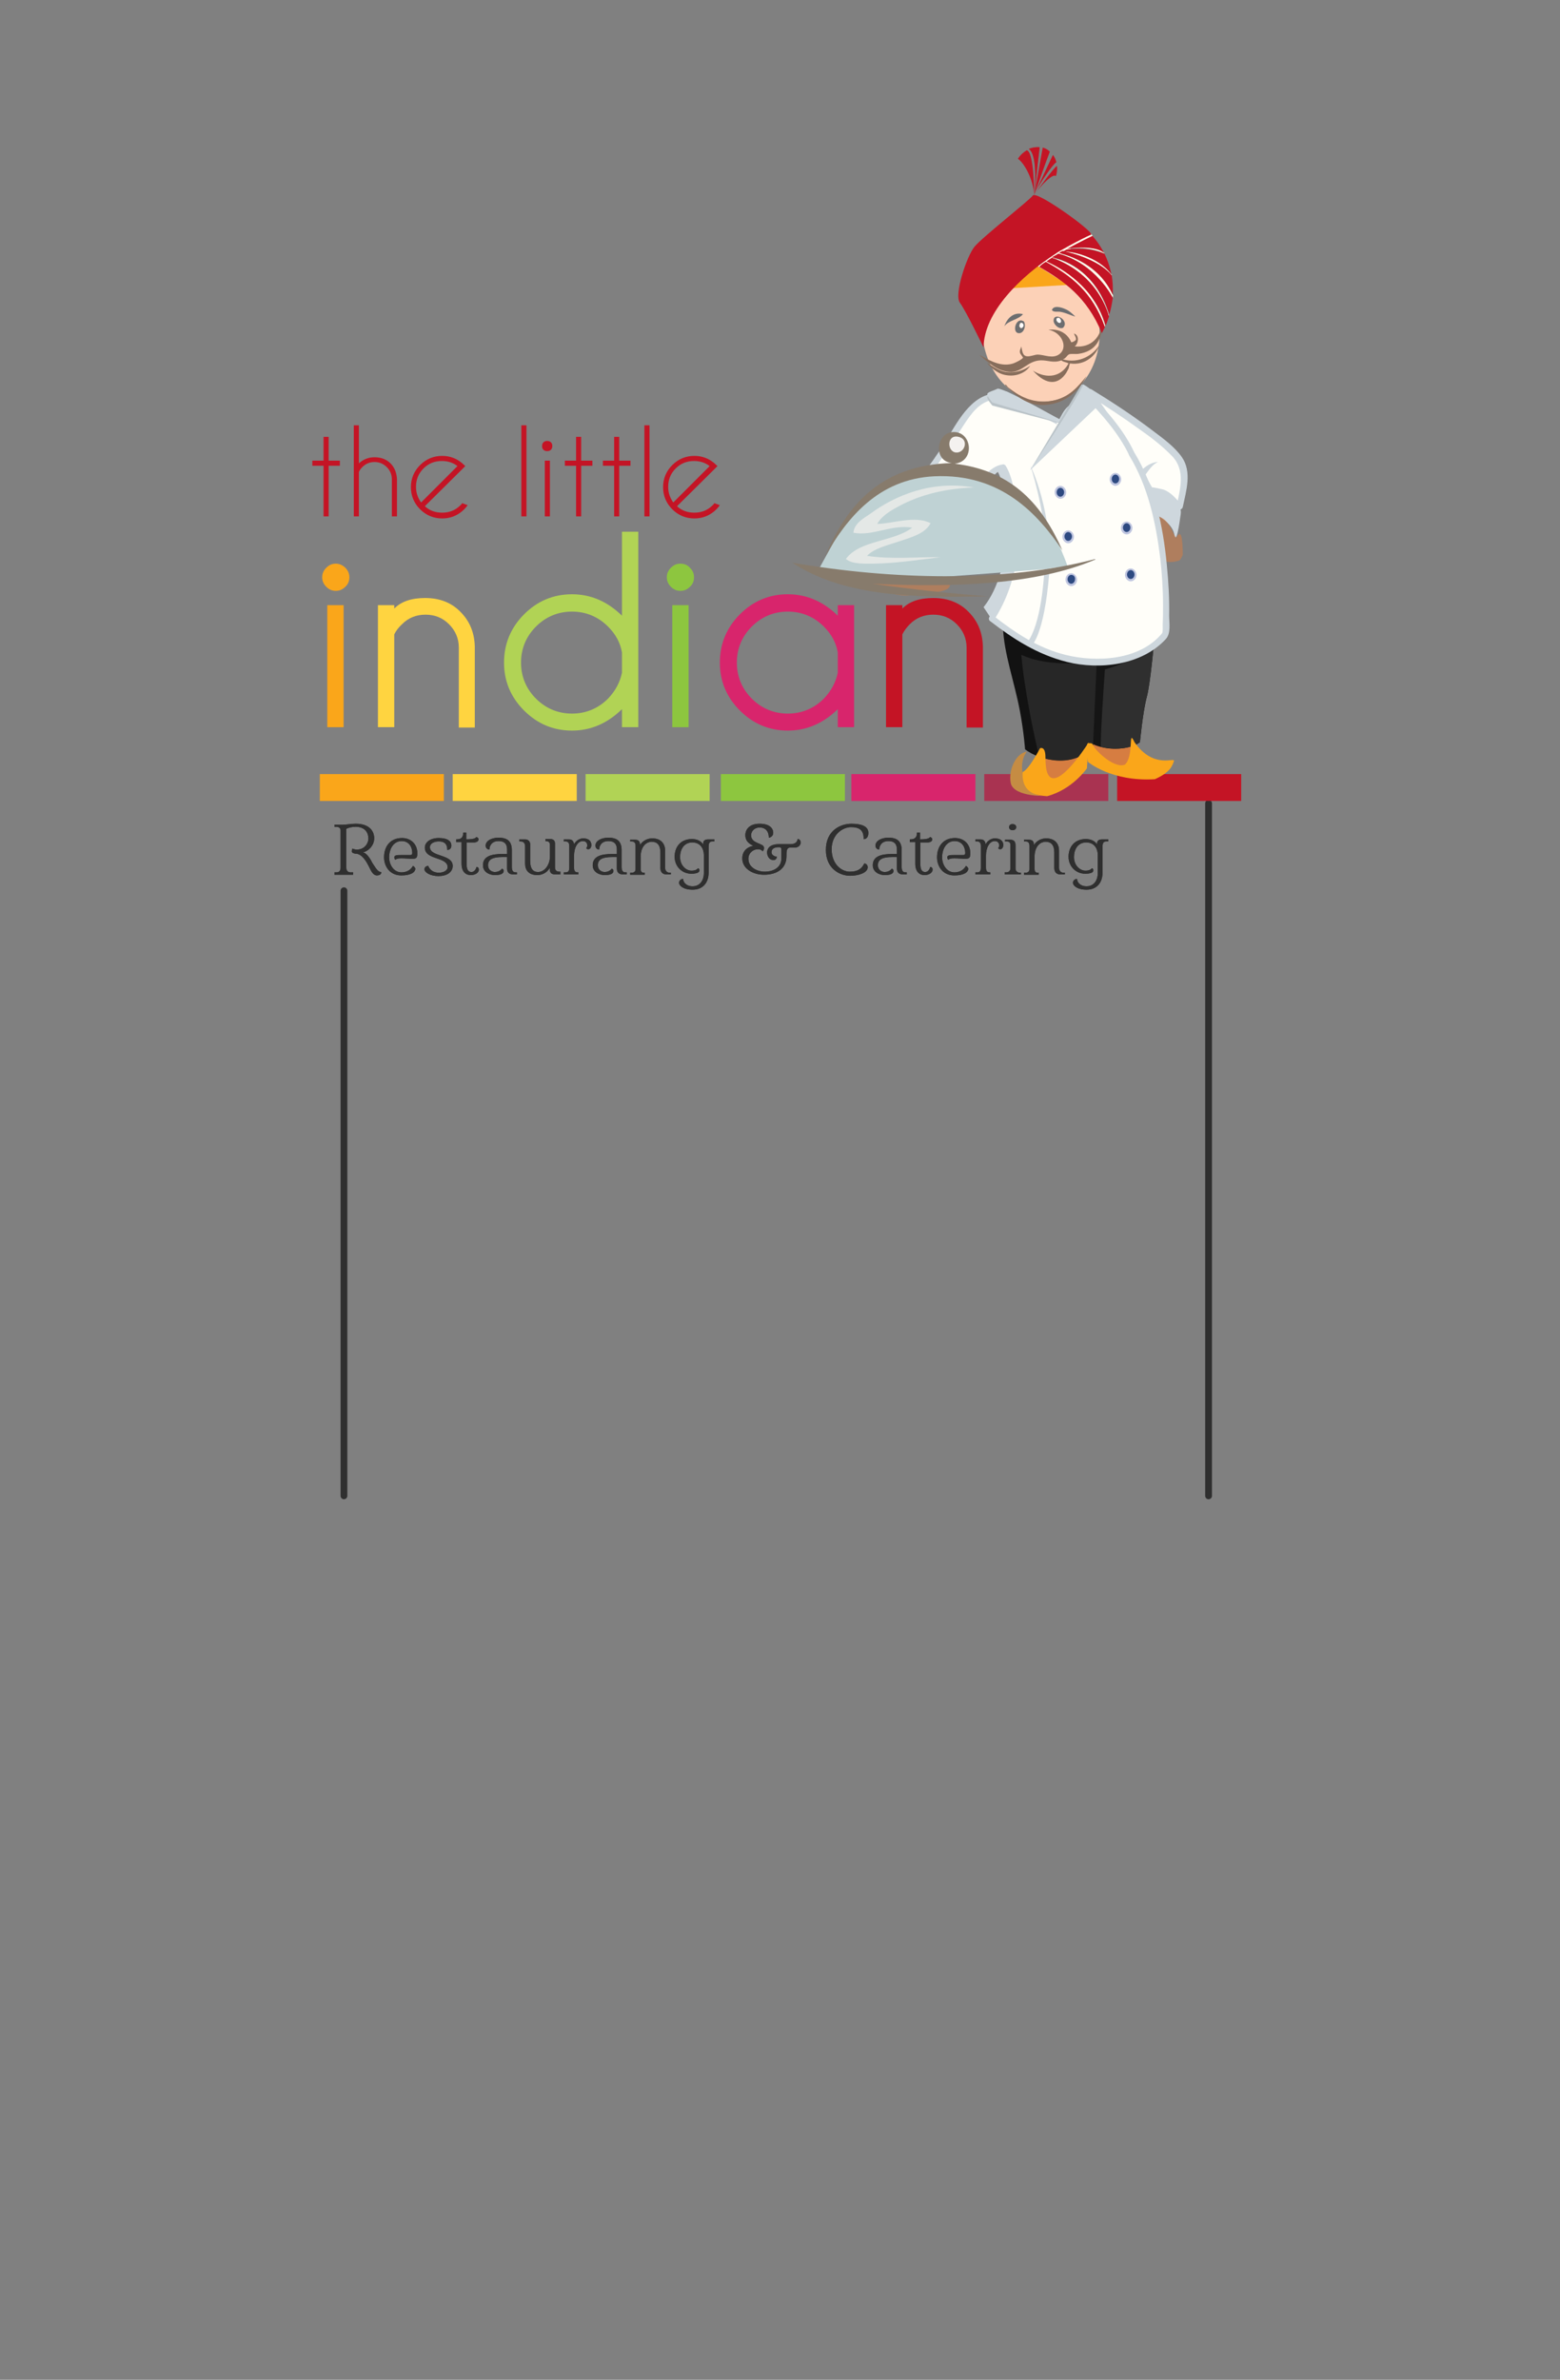 <?xml version="1.0" encoding="utf-8"?>
<!-- Generator: Adobe Illustrator 28.1.0, SVG Export Plug-In . SVG Version: 6.00 Build 0)  -->
<svg version="1.1" id="Layer_1" xmlns="http://www.w3.org/2000/svg" xmlns:xlink="http://www.w3.org/1999/xlink" x="0px" y="0px"
	 viewBox="0 0 459 700" style="enable-background:new 0 0 459 700;" xml:space="preserve">
<rect x="0" y="0" width="459" height="700" fill="#808080" stroke="none"/>
<style type="text/css">
	.st0{fill:none;stroke:#2F2F2F;stroke-width:1.988;stroke-linecap:round;stroke-miterlimit:10;}
	.st1{fill:none;stroke:#2F2F2F;stroke-width:2;stroke-linecap:round;stroke-miterlimit:10;}
	.st2{fill-rule:evenodd;clip-rule:evenodd;fill:#FAA61A;}
	.st3{fill-rule:evenodd;clip-rule:evenodd;fill:#FFD440;}
	.st4{fill-rule:evenodd;clip-rule:evenodd;fill:#D8256C;}
	.st5{fill-rule:evenodd;clip-rule:evenodd;fill:#A93351;}
	.st6{fill-rule:evenodd;clip-rule:evenodd;fill:#B1D355;}
	.st7{fill-rule:evenodd;clip-rule:evenodd;fill:#8DC63F;}
	.st8{fill-rule:evenodd;clip-rule:evenodd;fill:#C41425;}
	.st9{fill:#C41425;}
	.st10{fill:#FAA61A;}
	.st11{fill:#FFD440;}
	.st12{fill:#B1D355;}
	.st13{fill:#8DC63F;}
	.st14{fill:#D8256C;}
	.st15{fill-rule:evenodd;clip-rule:evenodd;fill:#FAA819;}
	.st16{opacity:0.54;fill-rule:evenodd;clip-rule:evenodd;fill:#D67D41;}
	.st17{fill-rule:evenodd;clip-rule:evenodd;fill:#FFFFFF;}
	.st18{fill:none;stroke:#FFFFFF;stroke-width:0.586;}
	.st19{fill-rule:evenodd;clip-rule:evenodd;fill:#FCD1B7;}
	.st20{fill-rule:evenodd;clip-rule:evenodd;fill:#D67D41;}
	.st21{fill-rule:evenodd;clip-rule:evenodd;fill:#151515;}
	.st22{fill-rule:evenodd;clip-rule:evenodd;fill:#2F2F2F;}
	.st23{fill-rule:evenodd;clip-rule:evenodd;fill:#121212;}
	.st24{opacity:0.62;fill-rule:evenodd;clip-rule:evenodd;fill:#343434;}
	.st25{fill-rule:evenodd;clip-rule:evenodd;fill:#C58C43;}
	.st26{fill-rule:evenodd;clip-rule:evenodd;fill:#FFFEF9;}
	.st27{fill:#CED7DD;}
	.st28{fill-rule:evenodd;clip-rule:evenodd;fill:#CED7DD;}
	.st29{fill:#FFFEF9;}
	.st30{fill:#2E4A81;}
	.st31{fill:#C0C6E0;}
	.st32{fill-rule:evenodd;clip-rule:evenodd;fill:#BAC3C8;}
	.st33{fill-rule:evenodd;clip-rule:evenodd;fill:#BFD2D4;}
	.st34{opacity:0.7;fill-rule:evenodd;clip-rule:evenodd;fill:#F4F1EF;}
	.st35{fill-rule:evenodd;clip-rule:evenodd;fill:#F4F1EF;}
	.st36{fill-rule:evenodd;clip-rule:evenodd;fill:#877B6C;}
	.st37{fill-rule:evenodd;clip-rule:evenodd;fill:#6D6E70;}
	.st38{fill-rule:evenodd;clip-rule:evenodd;fill:#886E5C;}
	.st39{opacity:0.59;fill:#BDC0A1;}
	.st40{opacity:0.56;fill:#BDC0A1;}
	.st41{fill:#FFFDEB;}
	.st42{opacity:0.51;fill:#C41425;}
	.st43{fill:#2F2F2F;}
</style>
<line class="st0" x1="101.2" y1="262" x2="101.2" y2="440"/>
<line class="st1" x1="355.6" y1="236.3" x2="355.6" y2="440"/>
<rect x="94.1" y="227.7" class="st2" width="36.5" height="7.9"/>
<rect x="133.2" y="227.7" class="st3" width="36.5" height="7.9"/>
<rect x="250.5" y="227.7" class="st4" width="36.5" height="7.9"/>
<rect x="289.6" y="227.7" class="st5" width="36.5" height="7.9"/>
<rect x="172.3" y="227.7" class="st6" width="36.5" height="7.9"/>
<rect x="212.1" y="227.7" class="st7" width="36.5" height="7.9"/>
<rect x="328.7" y="227.7" class="st8" width="36.5" height="7.9"/>
<g>
	<path class="st9" d="M95.2,135.5v-7h1.5v7h3.3v1.5h-3.3v14.9h-1.5V137h-3.3v-1.5H95.2z"/>
	<path class="st9" d="M104.1,125.1h1.5v11.2c1.3-1.2,2.8-1.8,4.6-1.8c1.9,0,3.5,0.6,4.7,1.8c1.2,1.2,1.8,2.8,1.9,4.6v11h-1.5v-10.9
		c0-1.4-0.5-2.6-1.5-3.6c-1-1-2.2-1.5-3.6-1.5c-1.4,0-2.6,0.5-3.6,1.5c-0.4,0.4-0.8,0.9-1,1.4v13.1h-1.5V125.1z"/>
	<path class="st9" d="M125,148.9c1.4,1.3,3.1,1.9,5.1,1.9c2.1,0,3.9-0.7,5.4-2.2c0.2-0.2,0.4-0.4,0.5-0.6l1.6,0.6
		c-0.3,0.4-0.6,0.8-1,1.2c-1.8,1.8-4,2.7-6.5,2.7c-2.5,0-4.7-0.9-6.5-2.7c-1.8-1.8-2.7-4-2.7-6.5c0-2.5,0.9-4.7,2.7-6.5
		c1.8-1.8,4-2.7,6.5-2.7c2.2,0,4.1,0.7,5.7,2c0.3,0.2,0.5,0.5,0.8,0.7c0.1,0.1,0.2,0.2,0.3,0.3l-1.1,1.1L125,148.9z M134.6,137.1
		c-1.3-1-2.8-1.5-4.6-1.5c-2.1,0-3.9,0.7-5.4,2.2c-1.5,1.5-2.2,3.3-2.2,5.4c0,1.7,0.5,3.2,1.5,4.6L134.6,137.1z"/>
	<path class="st9" d="M154.9,125.1v26.8h-1.5v-26.8H154.9z"/>
	<path class="st9" d="M162.1,130.1c0.3,0.3,0.4,0.6,0.4,1.1c0,0.4-0.1,0.8-0.4,1.1c-0.3,0.3-0.7,0.4-1.1,0.4c-0.4,0-0.8-0.1-1.1-0.4
		c-0.3-0.3-0.4-0.6-0.4-1.1c0-0.4,0.1-0.8,0.4-1.1c0.3-0.3,0.7-0.4,1.1-0.4C161.4,129.7,161.8,129.8,162.1,130.1z M161.8,135.5v16.4
		h-1.5v-16.4H161.8z"/>
	<path class="st9" d="M169.5,135.5v-7h1.5v7h3.3v1.5H171v14.9h-1.5V137h-3.3v-1.5H169.5z"/>
	<path class="st9" d="M180.7,135.5v-7h1.5v7h3.3v1.5h-3.3v14.9h-1.5V137h-3.3v-1.5H180.7z"/>
	<path class="st9" d="M191.1,125.1v26.8h-1.5v-26.8H191.1z"/>
	<path class="st9" d="M199.2,148.9c1.4,1.3,3.1,1.9,5.1,1.9c2.1,0,3.9-0.7,5.4-2.2c0.2-0.2,0.4-0.4,0.5-0.6l1.6,0.6
		c-0.3,0.4-0.6,0.8-1,1.2c-1.8,1.8-4,2.7-6.5,2.7c-2.5,0-4.7-0.9-6.5-2.7c-1.8-1.8-2.7-4-2.7-6.5c0-2.5,0.9-4.7,2.7-6.5
		c1.8-1.8,4-2.7,6.5-2.7c2.2,0,4.1,0.7,5.7,2c0.3,0.2,0.5,0.5,0.8,0.7c0.1,0.1,0.2,0.2,0.3,0.3l-1.1,1.1L199.2,148.9z M208.8,137.1
		c-1.3-1-2.8-1.5-4.6-1.5c-2.1,0-3.9,0.7-5.4,2.2c-1.5,1.5-2.2,3.3-2.2,5.4c0,1.7,0.5,3.2,1.5,4.6L208.8,137.1z"/>
</g>
<g>
	<path class="st10" d="M101.6,167c0.8,0.8,1.2,1.7,1.2,2.8c0,1.1-0.4,2.1-1.2,2.8c-0.8,0.8-1.7,1.2-2.8,1.2c-1.1,0-2-0.4-2.8-1.2
		c-0.8-0.8-1.2-1.7-1.2-2.8c0-1.1,0.4-2,1.2-2.8c0.8-0.8,1.7-1.2,2.8-1.2C99.8,165.8,100.8,166.2,101.6,167z M101.1,178v35.9h-4.8
		V178H101.1z"/>
	<path class="st11" d="M116,186.6v27.3h-4.8V178h4.8v1c2.1-2.1,5.1-3.1,9.1-3.1c4.3,0,7.8,1.4,10.4,4.1c2.7,2.7,4.1,6.1,4.2,10.2
		v23.8H135v-23.5c0-2.7-1-5-2.9-6.9c-1.9-1.9-4.2-2.8-6.9-2.8c-2.7,0-5,0.9-6.9,2.8C117.2,184.6,116.5,185.6,116,186.6z"/>
	<path class="st12" d="M187.8,213.9H183v-5.3c-4.3,4.2-9.2,6.3-14.7,6.3c-5.5,0-10.2-2-14.1-5.9s-5.9-8.6-5.9-14.1
		c0-5.5,2-10.3,5.9-14.2c3.9-3.9,8.6-5.9,14.1-5.9c5.5,0,10.4,2.1,14.7,6.3v-24.7h4.8V213.9z M183,197.9v-6
		c-0.5-2.9-1.9-5.4-4.1-7.6c-2.9-2.9-6.5-4.4-10.6-4.4c-4.1,0-7.7,1.5-10.6,4.4c-2.9,2.9-4.4,6.5-4.4,10.6c0,4.1,1.5,7.7,4.4,10.6
		c2.9,2.9,6.5,4.4,10.6,4.4c4.1,0,7.7-1.5,10.6-4.4C181.1,203.2,182.4,200.7,183,197.9z"/>
	<path class="st13" d="M203,167c0.8,0.8,1.2,1.7,1.2,2.8c0,1.1-0.4,2.1-1.2,2.8c-0.8,0.8-1.7,1.2-2.8,1.2c-1.1,0-2-0.4-2.8-1.2
		c-0.8-0.8-1.2-1.7-1.2-2.8c0-1.1,0.4-2,1.2-2.8c0.8-0.8,1.7-1.2,2.8-1.2C201.3,165.8,202.3,166.2,203,167z M202.6,178v35.9h-4.8
		V178H202.6z"/>
	<path class="st14" d="M251.3,213.9h-4.8v-5.3c-4.3,4.2-9.2,6.3-14.7,6.3c-5.5,0-10.2-2-14.1-5.9c-3.9-3.9-5.9-8.6-5.9-14.1
		c0-5.5,2-10.3,5.9-14.2c3.9-3.9,8.6-5.9,14.1-5.9c5.5,0,10.4,2.1,14.7,6.3V178h4.8V213.9z M246.5,197.9v-6
		c-0.5-2.9-1.9-5.4-4.1-7.6c-2.9-2.9-6.5-4.4-10.6-4.4c-4.1,0-7.7,1.5-10.6,4.4c-2.9,2.9-4.4,6.5-4.4,10.6c0,4.1,1.5,7.7,4.4,10.6
		c2.9,2.9,6.5,4.4,10.6,4.4c4.1,0,7.7-1.5,10.6-4.4C244.6,203.2,245.9,200.7,246.5,197.9z"/>
	<path class="st9" d="M265.5,186.6v27.3h-4.8V178h4.8v1c2.1-2.1,5.1-3.1,9.1-3.1c4.3,0,7.8,1.4,10.4,4.1c2.7,2.7,4.1,6.1,4.2,10.2
		v23.8h-4.8v-23.5c0-2.7-1-5-2.9-6.9c-1.9-1.9-4.2-2.8-6.9-2.8c-2.7,0-5,0.9-6.9,2.8C266.7,184.6,266,185.6,265.5,186.6z"/>
</g>
<path class="st15" d="M301.3,228.5"/>
<path class="st16" d="M256.4,172.7c0,0,6.7,2.6,10.5,2.5c3.8-0.1,5.5-0.4,9.6-1.2c4.1-0.8,2.2-2,4.1-3.3c1.9-1.3-28.1-3.1-28.1-3.1
	l-6,0.9L256.4,172.7z"/>
<path class="st17" d="M282.1,128c-5.3-1.8-5.3,5.8-1.5,6.1C284,134.4,285.8,129.2,282.1,128z"/>
<path class="st18" d="M287.8,108.8"/>
<g>
	<path class="st19" d="M323.4,95.4c1.2,11.5-5.5,21.7-15,22.7c-9.5,1-18.1-7.5-19.3-19.1c-1.2-11.5,5.5-21.7,15-22.7
		C313.5,75.4,322.2,83.9,323.4,95.4z"/>
	<path class="st20" d="M318,220.1c1.4,2.1-0.1,5.6-3.4,7.9c-3.3,2.3-7.1,2.4-8.6,0.3c-1.4-2.1,0.1-5.6,3.4-7.9
		C312.7,218.1,316.5,218,318,220.1z"/>
	<path class="st20" d="M333.1,225c-1.8,2.3-5.9,2.1-9-0.4c-3.1-2.5-4.1-6.4-2.3-8.7c1.8-2.3,5.9-2.1,9,0.4
		C333.9,218.8,335,222.7,333.1,225z"/>
	<g>
		<path class="st21" d="M321.6,218.9c0,0,3,1.6,7.6,1.3c4.6-0.3,6.2-1.9,6.2-1.9s0.9-9.2,2-13.2c1.1-4,2.3-17.7,2.3-17.7l-17.4,2.4
			l-1.7,24.1L321.6,218.9z"/>
		<path class="st22" d="M323.9,219.7c1.3,0.3,3.1,0.6,5.3,0.5c4.6-0.3,6.2-1.9,6.2-1.9s0.9-9.2,2-13.2c0.8-2.8,1.6-10.4,2-14.6
			c-4.6,2.6-9.4,5.1-14.3,6.4C324.9,199.6,323.7,217.4,323.9,219.7z"/>
	</g>
	<path class="st23" d="M322.9,189.4c0,0-0.9,20.5-1.3,29.9c-5.2,6.9-15.7,4.5-20,1.1c0,0-0.3-4.7-1.5-11.2c-1.7-9-4.7-16.8-5-24.8
		c-0.9-6.7,2.8-6.2,2.8-6.2L322.9,189.4z"/>
	<path class="st24" d="M322.7,194.5c-0.3,6.7-0.8,18.3-1.1,24.8c-3.9,5.1-10.7,5.1-15.8,3.3c-1.5-5.7-4.5-20.4-5.3-30
		C307.2,195.8,317.3,195.4,322.7,194.5z"/>
	<path class="st25" d="M302.1,221.1c0,0-2.4,2.9-0.9,7.4c1.5,4.5,3.8,5.6,5.6,5.6c1.8,0-8.4,0.5-9.4-3.7
		C296.6,226.2,299.1,221.5,302.1,221.1z"/>
	<path class="st2" d="M300.9,227.1c1.9-0.8,5.1-7,5.1-7s1.6-0.8,1.6,2.6c0,3.3,0.4,6.4,2.6,6.2c3.7-0.3,10.1-10.5,10.1-10.5
		l-0.5,7.6c0,0-4.2,6.2-11.7,8.2C305.9,234,300.5,233.9,300.9,227.1z"/>
	<path class="st2" d="M320.1,224.1c0,0,6.9,5.9,19.7,5.1c4.5-2,5.1-3.9,5.6-5.3c0.5-1.4-5.9,2.6-11.6-5.6c-2-4.3,0,3.9-2.8,6.6
		c-3.3,1.4-9.4-4.8-9.5-6c-0.4-0.3-0.3-0.3-1.3-0.3C319.3,218.5,320.1,224.1,320.1,224.1z"/>
	<g>
		<path class="st26" d="M320.4,115.3c0,0,24.9,15.3,27,20.9c2.2,5.6,0,10.5-0.5,12.9c-2.8-3-3.6-4.5-8.8-5.1l-8-14L320.4,115.3z"/>
		<path class="st27" d="M320,116.1c5.3,3.3,10.5,6.7,15.6,10.4c3.3,2.3,6.5,4.8,9.3,7.7c4,4.2,2.3,9.7,1.3,14.7
			c0.5-0.1,1-0.3,1.5-0.4c-1.6-1.7-3.1-3.7-5.4-4.5c-0.4-0.1-3.4-0.8-3.3-0.6c-0.3-0.5-0.6-1-0.9-1.6c-2.1-3.8-4.3-7.5-6.4-11.3
			c-3.1-5.4-6.9-10.5-10.4-15.7c-0.6-0.9-2.1-0.1-1.5,0.9c3.4,5.1,7.2,10.1,10.2,15.4c2.1,3.7,4.3,7.5,6.4,11.2
			c0.3,0.5,0.9,2.3,1.7,2.4c3.9,0.6,5.8,2.1,8.4,4.9c0.4,0.5,1.3,0.3,1.5-0.4c1-4.8,2.8-10.4-0.3-14.8c-2.2-3.1-5.6-5.5-8.5-7.7
			c-5.8-4.4-11.9-8.4-18.1-12.2C319.9,114,319,115.5,320,116.1z"/>
	</g>
	<path class="st28" d="M340.3,151.5c0,0,4.5,2.2,5.2,5.6c0.6,3.4,1.5-3,1.9-5.8c0.4-2.8-1.9-4.5-3.7-5.4c-1.7-0.9-5.4-2.2-5.4-2.2
		L340.3,151.5z"/>
	<path class="st28" d="M336.1,138.2c0,0,0.5,0.7,0.6,1.5c0.1,0.9,1.6-2.8,4-3.8C338.8,135.9,336.7,137.4,336.1,138.2z"/>
	<path class="st16" d="M340.4,151.9c0,0,2.9,10.4,2.2,13c1.5,0.9,3.9,0.1,4.3,0c0.4-0.1,0.9-1.2,1.1-1.7c0,0,0.1-7.1-1.2-6
		c-1.4,1.1,0.2,1.4-0.8,0.9C344.9,156.9,343.9,152.2,340.4,151.9z"/>
	<path class="st28" d="M278.8,158.2c0,0,11.7-18.7,14.8-19.4c3.3,6,5,28.2-4.2,39.8l2.2,3.3c0,0,6.9-8.3,8-14.1
		c1.1-5.7,0.6-27.7-4-31.4C291,132.6,278.8,158.2,278.8,158.2z"/>
	<g>
		<path class="st26" d="M332.9,133.5c-3.4-7.6-13.2-17.3-13.2-17.3l-5.3,4.4l-2.3,3.9l-16.2-8.4c0,0-4.7,0.9-6.2,1.3
			c-1.4,0.4-2.7,2-4.3,3.7c-1.6,1.7-5.5,7.9-8.3,12.2c-2.9,4.3-9.3,13.1-9.3,13.1l10.9,12.1c0,0,2.9-5.6,7.3-11.8
			c3.6-5.3,6.6-9,9.1-9.1c1.5,2.3,4.6,14,3.7,23.7c-1.2,12-7,20.7-7,20.7s8.5,6.6,12.6,8.5c4.2,1.9,12.9,5.5,22.5,4.2
			c11.8-1.9,15.9-7.9,15.9-7.9C343.6,177.4,343.3,149.8,332.9,133.5z M311.9,124.6c0,0,0.1-0.1,0.1-0.1L311.9,124.6L311.9,124.6z"/>
		<g>
			<path class="st27" d="M333.7,133c-3.1-6.6-8.2-12.4-13.4-17.5c-0.4-0.4-0.9-0.3-1.2,0c-1.6,1.4-3.3,2.7-4.9,4.1
				c-1.3,1.1-2,2.9-2.9,4.4c0.4-0.1,0.8-0.2,1.2-0.3c-3.6-1.9-7.2-3.8-10.9-5.7c-1.7-0.9-3.4-1.8-5.1-2.7c-1.3-0.7-3.7,0.3-5,0.6
				c-6.9,1.4-10.7,10-14.2,15.4c-3.2,4.9-6.8,9.7-10.3,14.5c-0.2,0.3-0.1,0.8,0.1,1.1c3.6,4,7.3,8,10.9,12.1
				c0.4,0.4,1.1,0.3,1.4-0.2c2.6-5.1,5.9-9.8,9.2-14.4c1.1-1.6,2.4-3.1,3.8-4.5c0.8-0.8,2-2.1,2.5-1.1c1.2,2.5,1.7,5.3,2.2,8
				c2.3,11.7,0.6,24.6-6,34.7c-0.2,0.3-0.2,0.8,0.1,1.1c7,5.4,14,9.9,22.7,12.1c9.6,2.4,22,1,29.1-6.7c1.6-1.7,1-4.8,1-6.9
				c0.1-5-0.2-10.1-0.7-15.1C342.2,154.6,339.7,142.8,333.7,133c-0.6-1-2.1-0.1-1.5,0.9c5.6,9.1,7.9,19.9,9.2,30.4
				c0.5,4.5,0.8,9.1,0.8,13.7c0,1.9,0,3.7-0.1,5.6c0,0.7,0.1,2.4-0.2,2.7c-6.6,8-19.4,8.6-28.5,6.3c-8-2-14.6-6.4-21-11.4
				c0,0.4,0.1,0.7,0.1,1.1c3.7-5.6,6-12.6,6.9-19.2c0.7-5.4,0.4-10.7-0.5-16c-0.6-3.3-1.2-7.2-3-10.1c-0.1-0.2-0.5-0.5-0.8-0.4
				c-4.2,0.5-7.1,5.5-9.2,8.6c-2.8,4.1-5.7,8.2-7.9,12.7c0.5-0.1,0.9-0.1,1.4-0.2c-3.6-4-7.3-8-10.9-12.1c0,0.4,0.1,0.7,0.1,1.1
				c3.1-4.2,6.1-8.3,9-12.6c2.1-3.1,4.1-6.2,6.1-9.3c2.1-3.2,4.4-6.4,8.3-7.2c1.2-0.3,2.3-0.5,3.5-0.7c1.1-0.2-0.5-0.5,0.5,0.1
				c1.8,0.9,3.5,1.8,5.3,2.8c3.5,1.8,6.9,3.6,10.4,5.4c0.4,0.2,0.9,0.1,1.2-0.3c0.8-1.3,1.6-3.2,2.6-4c1.6-1.4,3.3-2.7,4.9-4.1
				c-0.4,0-0.8,0-1.2,0c5,5,10,10.7,13.1,17.2C332.7,134.9,334.2,134,333.7,133z"/>
			<path class="st29" d="M312.3,125.4c0,0,0.1-0.1,0.1-0.1c-0.4-0.4-0.8-0.8-1.2-1.2c0,0,0,0,0,0.1c0.2-0.1,0.3-0.3,0.5-0.4
				c0,0-0.1,0-0.1,0c-0.4,0.2-0.8,0.6-0.6,1.1c0.1,0.4,0.6,0.8,1.1,0.6c0.3-0.1,0.5-0.2,0.6-0.5c0.2-0.3,0.1-0.8-0.1-1.1
				c-0.3-0.3-0.8-0.4-1.1-0.1c0,0-0.1,0.1-0.1,0.1c-0.4,0.3-0.6,0.7-0.3,1.2C311.4,125.4,312,125.7,312.3,125.4z"/>
		</g>
	</g>
	<path class="st28" d="M303.2,137c0,0,4.3,13.2,4.3,23.5s-1.3,23.2-5.3,28.6c0.8,0.4,1.4,0.7,1.4,0.7s3.6-2.9,5.1-21
		C310,150.8,303.2,137,303.2,137z"/>
	<g>
		<path class="st30" d="M313.4,144.8c0,0.9-0.6,1.6-1.4,1.6c-0.8,0-1.4-0.7-1.4-1.6c0-0.9,0.6-1.6,1.4-1.6
			C312.8,143.2,313.4,143.9,313.4,144.8z"/>
		<path class="st31" d="M312,146.7c-0.9,0-1.7-0.9-1.7-1.9c0-1.1,0.8-1.9,1.7-1.9c0.9,0,1.7,0.9,1.7,1.9
			C313.7,145.9,312.9,146.7,312,146.7L312,146.7z M312,143.5c-0.6,0-1.1,0.6-1.1,1.3c0,0.7,0.5,1.3,1.1,1.3c0.6,0,1.1-0.6,1.1-1.3
			C313.1,144.1,312.6,143.5,312,143.5L312,143.5z"/>
	</g>
	<g>
		<path class="st30" d="M329.6,140.9c0,0.9-0.6,1.6-1.4,1.6c-0.8,0-1.4-0.7-1.4-1.6c0-0.9,0.6-1.6,1.4-1.6
			C328.9,139.3,329.6,140,329.6,140.9z"/>
		<path class="st31" d="M328.2,142.9c-0.9,0-1.7-0.9-1.7-1.9c0-1.1,0.8-1.9,1.7-1.9c0.9,0,1.7,0.9,1.7,1.9
			C329.9,142,329.1,142.9,328.2,142.9L328.2,142.9z M328.2,139.6c-0.6,0-1.1,0.6-1.1,1.3c0,0.7,0.5,1.3,1.1,1.3
			c0.6,0,1.1-0.6,1.1-1.3C329.3,140.2,328.8,139.6,328.2,139.6L328.2,139.6z"/>
	</g>
	<g>
		<path class="st30" d="M332.9,155.3c0,0.9-0.6,1.6-1.4,1.6c-0.8,0-1.4-0.7-1.4-1.6c0-0.9,0.6-1.6,1.4-1.6
			C332.3,153.6,332.9,154.4,332.9,155.3z"/>
		<path class="st31" d="M331.5,157.2c-0.9,0-1.7-0.9-1.7-1.9c0-1.1,0.8-1.9,1.7-1.9c0.9,0,1.7,0.9,1.7,1.9
			C333.2,156.3,332.4,157.2,331.5,157.2L331.5,157.2z M331.5,153.9c-0.6,0-1.1,0.6-1.1,1.3c0,0.7,0.5,1.3,1.1,1.3
			c0.6,0,1.1-0.6,1.1-1.3C332.6,154.5,332.1,153.9,331.5,153.9L331.5,153.9z"/>
	</g>
	<g>
		<path class="st30" d="M334.1,169c0,0.9-0.6,1.6-1.4,1.6c-0.8,0-1.4-0.7-1.4-1.6c0-0.9,0.6-1.6,1.4-1.6
			C333.5,167.4,334.1,168.1,334.1,169z"/>
		<path class="st31" d="M332.7,171c-0.9,0-1.7-0.9-1.7-1.9c0-1.1,0.8-1.9,1.7-1.9c0.9,0,1.7,0.9,1.7,1.9
			C334.4,170.1,333.6,171,332.7,171L332.7,171z M332.7,167.7c-0.6,0-1.1,0.6-1.1,1.3c0,0.7,0.5,1.3,1.1,1.3c0.6,0,1.1-0.6,1.1-1.3
			C333.8,168.3,333.3,167.7,332.7,167.7L332.7,167.7z"/>
	</g>
	<g>
		<path class="st30" d="M316.6,170.4c0,0.9-0.6,1.6-1.4,1.6s-1.4-0.7-1.4-1.6c0-0.9,0.6-1.6,1.4-1.6S316.6,169.5,316.6,170.4z"/>
		<path class="st31" d="M315.2,172.4c-0.9,0-1.7-0.9-1.7-1.9c0-1.1,0.8-1.9,1.7-1.9c0.9,0,1.7,0.9,1.7,1.9
			C316.9,171.5,316.2,172.4,315.2,172.4L315.2,172.4z M315.2,169.1c-0.6,0-1.1,0.6-1.1,1.3c0,0.7,0.5,1.3,1.1,1.3
			c0.6,0,1.1-0.6,1.1-1.3C316.4,169.7,315.9,169.1,315.2,169.1L315.2,169.1z"/>
	</g>
	<g>
		<path class="st30" d="M315.7,157.8c0,0.9-0.6,1.6-1.4,1.6c-0.8,0-1.4-0.7-1.4-1.6c0-0.9,0.6-1.6,1.4-1.6
			C315,156.2,315.7,156.9,315.7,157.8z"/>
		<path class="st31" d="M314.3,159.8c-0.9,0-1.7-0.9-1.7-1.9c0-1.1,0.8-1.9,1.7-1.9c0.9,0,1.7,0.9,1.7,1.9
			C316,158.9,315.2,159.8,314.3,159.8L314.3,159.8z M314.3,156.5c-0.6,0-1.1,0.6-1.1,1.3c0,0.7,0.5,1.3,1.1,1.3s1.1-0.6,1.1-1.3
			C315.4,157.1,314.9,156.5,314.3,156.5L314.3,156.5z"/>
	</g>
	<g>
		<path class="st32" d="M315,125.3l-23-6c0,0-2-2.2-1.4-2.7c0.6-0.6,1.3-0.6,3-1.4C296.8,115.4,315,125.3,315,125.3z"/>
		<path class="st28" d="M315,125.3l-23-6.9c0,0-2-2.2-1.4-2.7c0.6-0.6,1.3-0.6,3-1.4C296.8,114.6,315,125.3,315,125.3z"/>
	</g>
	<path class="st32" d="M303.1,138.3l15.1-25.2h0.6C321.4,116.4,303.1,138.3,303.1,138.3z"/>
	<path class="st28" d="M303.1,138.3c0,0,13.1-19.8,15.7-25.2c4.3,2.5,5.2,5.4,5.2,5.4L303.1,138.3z"/>
	<path class="st33" d="M314.1,166.5c0,0-5.4-15.4-10.2-17c-4.9-1.6-15.3-10.2-17-10.2c-1,0-8.3-0.1-14.9,0.6
		c-5.2,0.6-9.9,1.9-10.8,2.4c-2,1.1-11.2,8.3-13,11.8c-1.8,3.4-7,12.8-7,12.8l22.9,3.8l42.4-3.2L314.1,166.5z"/>
	<path class="st34" d="M251.1,156.7c5.7,1.1,11.1-2.5,17.3-1.5c-5.4,4.2-15.4,3.6-19.5,9.2c1.7,1.6,5.6,1.4,8.1,1.4
		c6.7-0.1,13.8-1.2,19.7-1.9c-6.5-0.1-14.6,0.7-21.6-0.4c2.1-2.2,6-3.1,9.6-4.3c3.5-1.2,7.5-2.2,9.1-5.3c-4.6-2.4-11.4,0.2-15.7,0.2
		c1.1-2,3.3-3.5,5.3-4.6c6.2-3.6,13.9-5.8,23.2-6.1c-12.4-2.2-23.2,2.3-30.5,7.7C254,152.5,251.3,154,251.1,156.7z"/>
	<ellipse class="st35" cx="281.5" cy="130.9" rx="2.6" ry="2.9"/>
	<path class="st36" d="M312.6,161.9c-7.2-10.7-18.1-22.7-37.7-21.8c-16.5,0.8-25.7,12.3-32.1,23.5c6.5-15.4,16.7-26.8,37.2-27.4
		c-5.5-0.7-4.5-8.7,0.2-9.1c5.8-0.5,6.9,8.6,0.7,9.3C298.3,138.5,306.8,148.9,312.6,161.9z M282.4,128.6c-3.9-1.3-3.9,4.3-1.1,4.5
		C283.8,133.3,285.1,129.5,282.4,128.6z"/>
	<path class="st36" d="M233.1,165.5c14.5,9.5,33.7,10.5,57.5,9.9c-11.6-0.9-22.9-2.1-33.8-3.7c24.3,1.2,48.2,0.2,65.2-7
		c0.5,0,0.3-0.2,0-0.2C295.8,171.4,262.4,170.6,233.1,165.5z"/>
	<polygon class="st10" points="297.3,84.8 314.2,83.8 305.2,78.2 	"/>
	<path class="st37" d="M312.8,96.4c-1.2,0.6-2.9-1-2.8-2.2C310.2,91.6,314.8,94.3,312.8,96.4z M311.7,93.5c-1.5-0.3-0.8,1.5,0.2,1.4
		C312.5,94.6,312,93.8,311.7,93.5z"/>
	<path class="st17" d="M311.9,95c-1,0.1-1.7-1.7-0.2-1.4C312,93.8,312.5,94.6,311.9,95z"/>
	<path class="st37" d="M301.3,94.6c0.7,1.5-0.2,3.5-1.5,3.4C297.6,98,298.9,92.9,301.3,94.6z M299.9,96.1c0.3,0.1,0.2,0.5,0.6,0.4
		C302.2,95.6,299.9,93.8,299.9,96.1z"/>
	<path class="st17" d="M300.6,96.5c-0.4,0-0.3-0.4-0.6-0.4C299.9,93.8,302.2,95.6,300.6,96.5z"/>
	<path class="st38" d="M290.4,106.8c1.4,0.6,3.1,2.2,5.5,2.6c2.9,0.4,5.4-0.5,7.2-1.8c-1.1,1.8-3.7,3.2-6.7,2.8
		C293.6,110.1,291.7,108.2,290.4,106.8z"/>
	<path class="st37" d="M309.5,91.2c0.5-1.5,2.8-0.8,3.9-0.3c1.3,0.5,2.3,1.6,3,2.2c-1.1-0.2-2.7-1.1-4.5-1.4
		C311.1,91.6,310,91.9,309.5,91.2z"/>
	<path class="st37" d="M301,92.4c-1.4,1.7-4.3,1.8-5.5,3.6C296.1,94.1,297.9,91.6,301,92.4z"/>
	<path class="st38" d="M319.7,110.6c-2,3.9-5.8,8.1-12.2,8.5c-5.6,0.3-8.7-2.9-11.8-5.8c0.2-0.5,0.6,0.4,1,0.7
		c2.9,2.3,7,4.9,12.8,3.9C314.6,117,317.2,113.7,319.7,110.6z"/>
	<path class="st39" d="M307.6,76.9c0,0-0.1,0.1-0.1,0.1C307.6,77,307.7,77,307.6,76.9z"/>
	<path class="st40" d="M307.6,76.9C307.6,76.9,307.6,76.9,307.6,76.9C307.6,76.9,307.6,76.9,307.6,76.9
		C307.6,76.9,307.6,76.9,307.6,76.9z"/>
	<path class="st40" d="M307.5,77C307.5,77,307.5,77,307.5,77C307.5,77,307.4,77,307.5,77z"/>
	<path class="st38" d="M288.1,104.4c1.9,0.8,5.7,3.7,9.7,2.6c1.1-0.3,3.1-1.4,3.2-1.8c0-0.2-0.8-1-0.9-1.5c-0.1-0.9,0.2-0.9,0.4-1.8
		c0.3,1.3,0.3,2.8,1.7,2.9c1,0.1,2.3-0.5,3.1-0.5c2,0,4.5,1.4,6.5-0.2c2.5-2,0.6-6.4-3.3-7.1c3.2-0.4,5.7,1.2,6.7,3.7
		c0.6-0.1,1.1-0.4,1.4-0.8c0-0.9-0.4-1.1-0.6-1.8c1.7,0.5,1.3,3,0.2,3.8c4.9,0.5,7.9-2.8,8.1-7.4c0.1,5.4-1.9,8.9-7.1,9.6
		c-0.8,0.1-1.8-0.1-2.6,0.1c-0.7,0.3-1,1.3-1.9,1.5c4.8,1.4,9.1-1.3,10.8-4.3c-0.9,3-4.1,6.2-8.7,5.5c-0.5,1.6,0,0.9-1.1,2.8
		c-2.1,3.2-5.5,4.1-9.8-0.7c2.9,1.9,7.8,2.8,10.5-2.1c-0.7-0.4-1.6-0.4-2.1-0.9c-2.4,0.9-4-0.1-6.2,0c-3.7,0.2-5.1,3.2-8.4,3.4
		C293.5,109.5,290.8,106.5,288.1,104.4z"/>
	<g>
		<g>
			<polygon class="st41" points="305.8,78.5 305.1,78 311.8,73.5 320.9,68.6 321.5,69.4 			"/>
			<path class="st41" d="M325,74.6l-0.2-0.4c-2.3-1.8-8.1-1.6-10.7-1.1c-0.1,0-0.2,0.1-0.2,0.1C320.8,72.3,325,74.6,325,74.6z"/>
			<path class="st41" d="M327.1,81C327.1,81,327.1,81,327.1,81c0,0,0-0.1,0-0.2c0-0.1-0.1-0.1-0.1-0.1c-3.9-5.3-11.9-6.9-14.2-6.8
				c0,0-0.1,0.1-0.1,0.1C318.1,75,324.3,77.5,327.1,81z"/>
			<path class="st41" d="M327.4,86.7c-4-8.8-12.6-11.6-15.8-12.2c-0.1,0-0.1,0.1-0.2,0.1c11.1,3,16,13,16,13s0,0,0,0.1
				c0-0.3,0.1-0.6,0.1-0.9C327.5,86.8,327.4,86.8,327.4,86.7z"/>
			<path class="st41" d="M309.5,75.8C309.5,75.8,309.5,75.8,309.5,75.8C309.5,75.8,309.5,75.8,309.5,75.8
				c13.5,4.9,16.5,16.4,16.7,17.3c0-0.1,0.1-0.3,0.1-0.4C322.7,80.5,314.1,76.6,309.5,75.8z"/>
			<path class="st41" d="M307.8,76.9C307.8,76.9,307.8,76.9,307.8,76.9c0.1,0.1,0,0.1-0.1,0.1c0,0,0,0-0.1,0.1c0,0,0,0,0,0
				c7.4,4.1,13.7,8.7,17.4,19.1c0.1-0.1,0.1-0.3,0.2-0.4C322.1,84.4,312.1,78.8,307.8,76.9z"/>
		</g>
		<path class="st9" d="M307.7,77C307.7,77,307.7,77,307.7,77c-0.8,0.5-1.5,1-1.9,1.5c7.1,4.1,14,8.8,18.4,19.5
			c0.3-0.6,0.6-1.2,0.9-1.8C321.4,85.8,315.1,81.1,307.7,77z"/>
		<path class="st9" d="M327.4,86.7c0,0,0,0.1,0,0.1c0.1-2.1,0-4-0.3-5.8c0,0,0,0-0.1-0.1c-2.8-3.4-9-6-14.4-7.1
			c-0.4,0.2-0.7,0.4-1,0.6C314.8,75.2,323.4,77.9,327.4,86.7z"/>
		<path class="st9" d="M327,80.7C327,80.7,327.1,80.7,327,80.7c-1.3-7-5.6-11.3-5.6-11.3s-3.6,1.7-7.4,3.8c2.6-0.5,8.4-0.8,10.7,1.1
			l0.2,0.4c0,0-4.2-2.3-11.1-1.3c-0.4,0.2-0.7,0.4-1.1,0.6C315.2,73.8,323.1,75.4,327,80.7z"/>
		<path class="st9" d="M309.5,75.8C309.5,75.8,309.5,75.8,309.5,75.8c-0.6,0.4-1.1,0.7-1.6,1.1c4.3,1.9,14.2,7.5,17.4,18.9
			c0.4-0.9,0.7-1.8,1-2.7C326.1,92.2,323.1,80.6,309.5,75.8z"/>
		<path class="st9" d="M311.4,74.6c-0.6,0.4-1.3,0.7-1.9,1.1c4.6,0.8,13.2,4.8,16.9,16.8c0.5-1.7,0.8-3.3,1-4.8c0-0.1,0-0.1,0-0.1
			S322.5,77.6,311.4,74.6z"/>
		<g>
			<path class="st9" d="M321.1,69c0.3-1.2-16.1-13-17.2-11.5c-1.1,1.5-14.8,12.2-17.2,15.1c-2.3,2.9-6,14-4.3,16.4
				c1.8,2.4,7,13.2,7,13.2c0.1-10.3,10.7-20.8,21.4-27.7C310.7,74.4,318,70.3,321.1,69z"/>
		</g>
		<g>
			<path class="st9" d="M304.3,57.4l1.6-14.1c-1.1-0.1-2.2,0.1-3.2,0.5C305.6,45.7,304.3,57.4,304.3,57.4z"/>
			<path class="st42" d="M304.3,57.4l1.6-14.1c-1.1-0.1-2.2,0.1-3.2,0.5C305.6,45.7,304.3,57.4,304.3,57.4z"/>
			<path class="st9" d="M308.9,44.6c-0.3-0.3-0.7-0.6-1.1-0.8c-0.3-0.2-0.7-0.3-1-0.4l-2.5,13.9C304.3,57.4,307.9,47.1,308.9,44.6z"
				/>
			<path class="st9" d="M310.8,47.7c-0.2-0.8-0.5-1.5-1-2.1L304.9,56C306.4,53.3,309.6,48.5,310.8,47.7z"/>
			<path class="st42" d="M310.8,47.7c-0.2-0.8-0.5-1.5-1-2.1L304.9,56C306.4,53.3,309.6,48.5,310.8,47.7z"/>
			<path class="st9" d="M304.3,57.4c0,0,0-12.8-2.2-13.2c-1,0.6-1.9,1.4-2.6,2.5C301.5,48.1,304,52.8,304.3,57.4z"/>
			<path class="st9" d="M310.7,51.8c0.3-1,0.4-2,0.3-3c-1.1,0.7-5.2,6.4-6.3,8C306.2,54.7,309.7,50.9,310.7,51.8z"/>
		</g>
	</g>
</g>
<g>
	<path class="st43" d="M112.2,256.5v0.1c0,0.6-0.6,0.9-1.3,0.9c-1,0-1.6-1-2.3-2.5c-0.8-1.6-2.1-3.9-4-3.9c-0.3,0-1.1-0.2-1.1-0.7
		c0-0.2,0.1-0.6,0.2-0.8c0,0,0.5,0.3,1.3,0.3c2.4,0,3.4-2,3.4-3.2c0-1.7-0.9-3.5-3.8-3.5c-0.8,0-2,0.2-2.7,0.6v11.5
		c0,0.8,0.5,1.3,1.2,1.3h0.8v0.7h-5.5v-0.7h0.6c0.8,0,1.2-0.5,1.2-1.3v-11.1c0-0.6-0.5-1-1.2-1h-0.6v-0.6h2.1c1.7,0,2.5-0.3,4.2-0.3
		c3.8,0,5.4,2,5.4,4.3c0,2.3-2,3.9-3.3,4.1c1.2,0.3,2.2,2,2.8,3.2C111,256.1,111.4,256.5,112.2,256.5z"/>
	<path class="st43" d="M116.3,252.9c-0.2-0.2-0.3-0.6-0.3-0.7c0-0.7,1-0.7,1.9-0.7h2.7c0.5,0,0.7-0.1,0.7-0.6c0-1.8-1-3.5-3.1-3.5
		c-2.5,0-3.7,2.4-3.7,4.8c0,2.2,1.4,4.4,3.6,4.4c2.1,0,3-1.2,3.4-1.9c0.3,0.1,0.7,0.6,0.7,0.8c0,1-1.2,2-4.1,2
		c-3.6,0-5.1-2.9-5.1-5.3c0-3.2,1.8-5.7,5.3-5.7c2.6,0,4.5,1.8,4.5,4.5c0,1.6-0.5,1.6-1.8,1.6C117.5,252.4,117,252.4,116.3,252.9z"
		/>
	<path class="st43" d="M125,249.3c0-1.4,1.4-2.8,4.1-2.8c2.7,0,3.7,1,3.7,2.2c0,1.2-0.9,1.3-1.2,1.3c0-2-1.1-2.5-2.5-2.5
		c-1.4,0-2.6,0.6-2.6,1.7c0,2.9,6.7,2,6.7,5.5c0,1.9-1.8,3-4.2,3c-2.2,0-4.1-1-4.1-2c0-1,1.1-1,1.1-1s0.6,2,3.1,2
		c1.8,0,2.6-0.9,2.6-1.6C131.7,251.9,125,253.1,125,249.3z"/>
	<path class="st43" d="M140.9,255.8c0,0.8-0.9,1.6-2.4,1.6c-1.4,0-2.7-0.9-2.7-3.4v-6.3h-1.6v-0.8c1.2,0,2.1-0.3,2.1-2h0.9v2
		c2.5,0,2.9-0.5,2.9-0.7c0.4,0.1,0.7,0.3,0.7,0.7c0,0.5-0.5,0.9-1.4,0.9h-2.1v6.3c0,1.2,0.2,2.4,1.4,2.4c1.2,0,1.5-1.5,1.5-1.5
		S140.9,255,140.9,255.8z"/>
	<path class="st43" d="M152.1,256.6v0.6H151c-1.7,0-1.8-1.2-1.8-1.8v-3.3h-1.4c-2.7,0-4.2,0.6-4.2,2.4c0,1.4,1.1,2,2,2
		c1.5,0,2.1-1,2.1-1c0.1,0,0.5,0.3,0.5,0.6c0,0.5-0.2,1.3-2.6,1.3c-1.3,0-3.5-0.7-3.5-2.9c0-2.7,2.6-3.3,5.7-3.3h1.4v-1
		c0-1,0-2.8-2.5-2.8c-2.1,0-2.7,1.5-2.7,2.5c0,0-1.1,0-1.1-1.2c0-1.3,1.6-2.3,3.8-2.3c2.4,0,3.9,0.9,3.9,3.7v4.9
		c0,1,0.3,1.6,1.1,1.6H152.1z"/>
	<path class="st43" d="M164.9,256.6v0.6h-1.6c-0.9,0-1.5-0.4-1.5-1.3v-0.7c-0.6,1.2-2,2.2-3.7,2.2c-2.6,0-3.6-1.5-3.6-3.4V249
		c0-0.7-0.2-1.5-1.4-1.5h-0.3v-0.6h1.7c0.8,0,1.5,0.5,1.5,1.5v4.9c0,2.2,0.8,3.2,2.3,3.2c2,0,3.5-2.2,3.5-4.5v-3.2
		c0-0.7,0-1.4-1.3-1.4v-0.6h1.5c1.1,0,1.3,0.9,1.3,1.2v7.2c0,0.6,0.3,1.2,1.3,1.2H164.9z"/>
	<path class="st43" d="M174,248.6c0,0.5-0.3,1.2-0.9,1.2c-0.5,0-0.6-0.3-0.6-0.3c0.1-0.1,0.3-0.5,0.3-0.8c0-0.7-0.4-1.3-1.3-1.3
		c-1.6,0-2.6,2-2.6,4.3v3.6c0,0.6,0.2,1.3,1,1.3h0.3v0.6h-4.3v-0.6h0.6c0.8,0,1-0.7,1-1.2v-6.6c0-1-0.5-1.3-1.1-1.3h-0.5v-0.6h1.5
		c0.9,0,1.4,0.5,1.5,1.5c0.4-1,1.6-1.8,2.7-1.8C173.3,246.6,174,247.5,174,248.6z"/>
	<path class="st43" d="M184.4,256.6v0.6h-1.1c-1.7,0-1.8-1.2-1.8-1.8v-3.3h-1.4c-2.7,0-4.2,0.6-4.2,2.4c0,1.4,1.1,2,2,2
		c1.5,0,2.1-1,2.1-1c0.1,0,0.5,0.3,0.5,0.6c0,0.5-0.2,1.3-2.6,1.3c-1.3,0-3.5-0.7-3.5-2.9c0-2.7,2.6-3.3,5.7-3.3h1.4v-1
		c0-1,0-2.8-2.5-2.8c-2.1,0-2.7,1.5-2.7,2.5c0,0-1.1,0-1.1-1.2c0-1.3,1.6-2.3,3.8-2.3c2.4,0,3.9,0.9,3.9,3.7v4.9
		c0,1,0.3,1.6,1.1,1.6H184.4z"/>
	<path class="st43" d="M197.4,256.6v0.6H196c-1.2,0-1.7-0.9-1.7-1.9v-4.6c0-2.2-1-3.1-2.5-3.1c-1.9,0-3.3,1.7-3.3,4.4v3.6
		c0,0.5,0.2,1.1,0.8,1.1h0.4v0.6h-4.3v-0.6h0.6c0.4,0,1-0.3,1-1v-7c0-0.5-0.2-1.2-1.1-1.2h-0.5v-0.5h1.4c1.3,0,1.5,0.7,1.5,1.6
		c0.5-0.9,1.8-2,3.6-2c2.6,0,3.8,1.6,3.8,3.6v5.1c0,0.5,0.3,1.4,1.3,1.4H197.4z"/>
	<path class="st43" d="M210.2,246.9v0.6h-0.5c-0.9,0-1.2,0.4-1.2,1.6v7.6c0,2.7-1.5,5-4.7,5c-2.9,0-4-1.3-4-2c0-1.1,1.2-1.2,1.2-1.2
		c0,1,0.9,2.2,2.8,2.2c2.1,0,3.3-1.7,3.3-3.9v-5.2c0-2.2-1.2-3.8-3.4-3.8c-2.5,0-3.6,2.1-3.6,4.3c0,2.5,1.8,4,3.3,4
		c0.6,0,1.3,0,2-0.7c0,0,0.4,0.1,0.4,0.6c0,0.6-0.7,1-2.4,1c-2.7,0-4.9-2.1-4.9-5c0-2.8,1.7-5.2,5.1-5.2c1.6,0,2.8,0.7,3.3,1.6v-0.3
		c0-0.9,0.6-1.2,1.5-1.2H210.2z"/>
	<path class="st43" d="M224.8,257.3c-3.3,0-6.4-1.8-6.4-4.8c0-2.4,1.8-3.5,3.3-3.7c-1.8-0.8-2.4-1.8-2.4-3.2c0-1.3,0.9-3.3,4.2-3.3
		c2.9,0,4,1.3,4,2.7c0,0.9-0.8,1.4-1.3,1.4c0-2.4-1.5-3-2.7-3c-1.3,0-2.5,0.9-2.5,2.3c0,2.6,3.8,2.2,3.8,3.7c0,0.2,0,0.6-0.4,1
		c-0.2-0.2-0.5-0.6-1.4-0.6c-1.5,0-2.8,1.2-2.8,2.8c0,2.8,3,3.8,4.7,3.8c3.3,0,5-1.7,5-3.8c0-0.6,0-0.8,0-2.6c0-0.7-0.2-0.8-0.8-0.8
		c-1.3,0-2.1,0.5-2.1,1.5c0,0.9,1.1,1.3,1.6,1.3c0,0-0.1,1-1,1c-1.1,0-1.9-1-1.9-2.3c0-0.9,0.6-2.4,3.5-2.4h3.3c1.1,0,2-0.3,2.2-1.5
		c0.7,0,0.9,0.7,0.9,1c0,0.6-0.5,1.5-1.7,1.5c-0.5,0-0.7,0-1.3,0c-1.2,0-1.2,1-1.2,2.8C231.3,255.5,228.6,257.3,224.8,257.3z"/>
	<path class="st43" d="M250.4,243.3c-2.3,0-5.7,2-5.7,6.5c0,4.5,3,6.6,5.3,6.6c2.1,0,3.4-0.6,4.3-2.4c0.6,0,1,0.5,1,1.1
		c0,1.6-2.6,2.5-5.2,2.5c-2.9,0-7.1-2-7.1-7.6c0-5.8,4.4-7.7,7.5-7.7c3.1,0,5,0.8,5,2.7c0,1.3-0.7,1.8-1.2,1.8c-0.1,0-0.1,0-0.2,0
		C254.2,244,252.6,243.3,250.4,243.3z"/>
	<path class="st43" d="M266.8,256.6v0.6h-1.1c-1.7,0-1.8-1.2-1.8-1.8v-3.3h-1.4c-2.7,0-4.2,0.6-4.2,2.4c0,1.4,1.1,2,2,2
		c1.5,0,2.1-1,2.1-1c0.1,0,0.5,0.3,0.5,0.6c0,0.5-0.2,1.3-2.6,1.3c-1.3,0-3.5-0.7-3.5-2.9c0-2.7,2.6-3.3,5.7-3.3h1.4v-1
		c0-1,0-2.8-2.5-2.8c-2.1,0-2.7,1.5-2.7,2.5c0,0-1.1,0-1.1-1.2c0-1.3,1.6-2.3,3.8-2.3c2.4,0,3.9,0.9,3.9,3.7v4.9
		c0,1,0.3,1.6,1.1,1.6H266.8z"/>
	<path class="st43" d="M274.4,255.8c0,0.8-0.9,1.6-2.4,1.6c-1.4,0-2.7-0.9-2.7-3.4v-6.3h-1.6v-0.8c1.2,0,2.1-0.3,2.1-2h0.9v2
		c2.5,0,2.9-0.5,2.9-0.7c0.4,0.1,0.7,0.3,0.7,0.7c0,0.5-0.5,0.9-1.4,0.9h-2.1v6.3c0,1.2,0.2,2.4,1.4,2.4c1.2,0,1.5-1.5,1.5-1.5
		S274.4,255,274.4,255.8z"/>
	<path class="st43" d="M279,252.9c-0.2-0.2-0.3-0.6-0.3-0.7c0-0.7,1-0.7,1.9-0.7h2.7c0.5,0,0.7-0.1,0.7-0.6c0-1.8-1-3.5-3.1-3.5
		c-2.5,0-3.7,2.4-3.7,4.8c0,2.2,1.4,4.4,3.6,4.4c2.1,0,3-1.2,3.4-1.9c0.3,0.1,0.7,0.6,0.7,0.8c0,1-1.2,2-4.1,2
		c-3.6,0-5.1-2.9-5.1-5.3c0-3.2,1.8-5.7,5.3-5.7c2.6,0,4.5,1.8,4.5,4.5c0,1.6-0.5,1.6-1.8,1.6C280.2,252.4,279.7,252.4,279,252.9z"
		/>
	<path class="st43" d="M295.2,248.6c0,0.5-0.3,1.2-0.9,1.2c-0.5,0-0.6-0.3-0.6-0.3c0.1-0.1,0.3-0.5,0.3-0.8c0-0.7-0.4-1.3-1.3-1.3
		c-1.6,0-2.6,2-2.6,4.3v3.6c0,0.6,0.2,1.3,1,1.3h0.3v0.6H287v-0.6h0.6c0.8,0,1-0.7,1-1.2v-6.6c0-1-0.5-1.3-1.1-1.3H287v-0.6h1.5
		c0.9,0,1.4,0.5,1.5,1.5c0.4-1,1.6-1.8,2.7-1.8C294.5,246.6,295.2,247.5,295.2,248.6z"/>
	<path class="st43" d="M300.4,256.6v0.6h-4.8v-0.6h0.5c0.5,0,1.2-0.3,1.2-1.2v-6.8c0-0.7-0.3-1.1-1.1-1.1h-0.5V247h1.5
		c1.2,0,1.6,0.6,1.6,1.7v6.8c0,0.8,0.7,1.2,1.2,1.2H300.4z M297.9,244.2c-0.5,0-1-0.3-1-0.9c0-0.6,0.5-0.9,1-0.9
		c0.6,0,1.1,0.3,1.1,0.9C299,243.9,298.5,244.2,297.9,244.2z"/>
	<path class="st43" d="M313.3,256.6v0.6h-1.4c-1.2,0-1.7-0.9-1.7-1.9v-4.6c0-2.2-1-3.1-2.5-3.1c-1.9,0-3.3,1.7-3.3,4.4v3.6
		c0,0.5,0.2,1.1,0.8,1.1h0.4v0.6h-4.3v-0.6h0.6c0.4,0,1-0.3,1-1v-7c0-0.5-0.2-1.2-1.1-1.2h-0.5v-0.5h1.4c1.3,0,1.5,0.7,1.5,1.6
		c0.5-0.9,1.8-2,3.6-2c2.6,0,3.8,1.6,3.8,3.6v5.1c0,0.5,0.3,1.4,1.3,1.4H313.3z"/>
	<path class="st43" d="M326.1,246.9v0.6h-0.5c-0.9,0-1.2,0.4-1.2,1.6v7.6c0,2.7-1.5,5-4.7,5c-2.9,0-4-1.3-4-2c0-1.1,1.2-1.2,1.2-1.2
		c0,1,0.9,2.2,2.8,2.2c2.1,0,3.3-1.7,3.3-3.9v-5.2c0-2.2-1.2-3.8-3.4-3.8c-2.5,0-3.6,2.1-3.6,4.3c0,2.5,1.8,4,3.3,4
		c0.6,0,1.3,0,2-0.7c0,0,0.4,0.1,0.4,0.6c0,0.6-0.7,1-2.4,1c-2.7,0-4.9-2.1-4.9-5c0-2.8,1.7-5.2,5.1-5.2c1.6,0,2.8,0.7,3.3,1.6v-0.3
		c0-0.9,0.6-1.2,1.5-1.2H326.1z"/>
</g>
<g>
	<path class="st43" d="M112.2,256.5v0.1c0,0.6-0.6,0.9-1.3,0.9c-1,0-1.6-1-2.3-2.5c-0.8-1.6-2.1-3.9-4-3.9c-0.3,0-1.1-0.2-1.1-0.7
		c0-0.2,0.1-0.6,0.2-0.8c0,0,0.5,0.3,1.3,0.3c2.4,0,3.4-2,3.4-3.2c0-1.7-0.9-3.5-3.8-3.5c-0.8,0-2,0.2-2.7,0.6v11.5
		c0,0.8,0.5,1.3,1.2,1.3h0.8v0.7h-5.5v-0.7h0.6c0.8,0,1.2-0.5,1.2-1.3v-11.1c0-0.6-0.5-1-1.2-1h-0.6v-0.6h2.1c1.7,0,2.5-0.3,4.2-0.3
		c3.8,0,5.4,2,5.4,4.3c0,2.3-2,3.9-3.3,4.1c1.2,0.3,2.2,2,2.8,3.2C111,256.1,111.4,256.5,112.2,256.5z"/>
	<path class="st43" d="M116.3,252.9c-0.2-0.2-0.3-0.6-0.3-0.7c0-0.7,1-0.7,1.9-0.7h2.7c0.5,0,0.7-0.1,0.7-0.6c0-1.8-1-3.5-3.1-3.5
		c-2.5,0-3.7,2.4-3.7,4.8c0,2.2,1.4,4.4,3.6,4.4c2.1,0,3-1.2,3.4-1.9c0.3,0.1,0.7,0.6,0.7,0.8c0,1-1.2,2-4.1,2
		c-3.6,0-5.1-2.9-5.1-5.3c0-3.2,1.8-5.7,5.3-5.7c2.6,0,4.5,1.8,4.5,4.5c0,1.6-0.5,1.6-1.8,1.6C117.5,252.4,117,252.4,116.3,252.9z"
		/>
	<path class="st43" d="M125,249.3c0-1.4,1.4-2.8,4.1-2.8c2.7,0,3.7,1,3.7,2.2c0,1.2-0.9,1.3-1.2,1.3c0-2-1.1-2.5-2.5-2.5
		c-1.4,0-2.6,0.6-2.6,1.7c0,2.9,6.7,2,6.7,5.5c0,1.9-1.8,3-4.2,3c-2.2,0-4.1-1-4.1-2c0-1,1.1-1,1.1-1s0.6,2,3.1,2
		c1.8,0,2.6-0.9,2.6-1.6C131.7,251.9,125,253.1,125,249.3z"/>
	<path class="st43" d="M140.9,255.8c0,0.8-0.9,1.6-2.4,1.6c-1.4,0-2.7-0.9-2.7-3.4v-6.3h-1.6v-0.8c1.2,0,2.1-0.3,2.1-2h0.9v2
		c2.5,0,2.9-0.5,2.9-0.7c0.4,0.1,0.7,0.3,0.7,0.7c0,0.5-0.5,0.9-1.4,0.9h-2.1v6.3c0,1.2,0.2,2.4,1.4,2.4c1.2,0,1.5-1.5,1.5-1.5
		S140.9,255,140.9,255.8z"/>
	<path class="st43" d="M152.1,256.6v0.6H151c-1.7,0-1.8-1.2-1.8-1.8v-3.3h-1.4c-2.7,0-4.2,0.6-4.2,2.4c0,1.4,1.1,2,2,2
		c1.5,0,2.1-1,2.1-1c0.1,0,0.5,0.3,0.5,0.6c0,0.5-0.2,1.3-2.6,1.3c-1.3,0-3.5-0.7-3.5-2.9c0-2.7,2.6-3.3,5.7-3.3h1.4v-1
		c0-1,0-2.8-2.5-2.8c-2.1,0-2.7,1.5-2.7,2.5c0,0-1.1,0-1.1-1.2c0-1.3,1.6-2.3,3.8-2.3c2.4,0,3.9,0.9,3.9,3.7v4.9
		c0,1,0.3,1.6,1.1,1.6H152.1z"/>
	<path class="st43" d="M164.9,256.6v0.6h-1.6c-0.9,0-1.5-0.4-1.5-1.3v-0.7c-0.6,1.2-2,2.2-3.7,2.2c-2.6,0-3.6-1.5-3.6-3.4V249
		c0-0.7-0.2-1.5-1.4-1.5h-0.3v-0.6h1.7c0.8,0,1.5,0.5,1.5,1.5v4.9c0,2.2,0.8,3.2,2.3,3.2c2,0,3.5-2.2,3.5-4.5v-3.2
		c0-0.7,0-1.4-1.3-1.4v-0.6h1.5c1.1,0,1.3,0.9,1.3,1.2v7.2c0,0.6,0.3,1.2,1.3,1.2H164.9z"/>
	<path class="st43" d="M174,248.6c0,0.5-0.3,1.2-0.9,1.2c-0.5,0-0.6-0.3-0.6-0.3c0.1-0.1,0.3-0.5,0.3-0.8c0-0.7-0.4-1.3-1.3-1.3
		c-1.6,0-2.6,2-2.6,4.3v3.6c0,0.6,0.2,1.3,1,1.3h0.3v0.6h-4.3v-0.6h0.6c0.8,0,1-0.7,1-1.2v-6.6c0-1-0.5-1.3-1.1-1.3h-0.5v-0.6h1.5
		c0.9,0,1.4,0.5,1.5,1.5c0.4-1,1.6-1.8,2.7-1.8C173.3,246.6,174,247.5,174,248.6z"/>
	<path class="st43" d="M184.4,256.6v0.6h-1.1c-1.7,0-1.8-1.2-1.8-1.8v-3.3h-1.4c-2.7,0-4.2,0.6-4.2,2.4c0,1.4,1.1,2,2,2
		c1.5,0,2.1-1,2.1-1c0.1,0,0.5,0.3,0.5,0.6c0,0.5-0.2,1.3-2.6,1.3c-1.3,0-3.5-0.7-3.5-2.9c0-2.7,2.6-3.3,5.7-3.3h1.4v-1
		c0-1,0-2.8-2.5-2.8c-2.1,0-2.7,1.5-2.7,2.5c0,0-1.1,0-1.1-1.2c0-1.3,1.6-2.3,3.8-2.3c2.4,0,3.9,0.9,3.9,3.7v4.9
		c0,1,0.3,1.6,1.1,1.6H184.4z"/>
	<path class="st43" d="M197.4,256.6v0.6H196c-1.2,0-1.7-0.9-1.7-1.9v-4.6c0-2.2-1-3.1-2.5-3.1c-1.9,0-3.3,1.7-3.3,4.4v3.6
		c0,0.5,0.2,1.1,0.8,1.1h0.4v0.6h-4.3v-0.6h0.6c0.4,0,1-0.3,1-1v-7c0-0.5-0.2-1.2-1.1-1.2h-0.5v-0.5h1.4c1.3,0,1.5,0.7,1.5,1.6
		c0.5-0.9,1.8-2,3.6-2c2.6,0,3.8,1.6,3.8,3.6v5.1c0,0.5,0.3,1.4,1.3,1.4H197.4z"/>
	<path class="st43" d="M210.2,246.9v0.6h-0.5c-0.9,0-1.2,0.4-1.2,1.6v7.6c0,2.7-1.5,5-4.7,5c-2.9,0-4-1.3-4-2c0-1.1,1.2-1.2,1.2-1.2
		c0,1,0.9,2.2,2.8,2.2c2.1,0,3.3-1.7,3.3-3.9v-5.2c0-2.2-1.2-3.8-3.4-3.8c-2.5,0-3.6,2.1-3.6,4.3c0,2.5,1.8,4,3.3,4
		c0.6,0,1.3,0,2-0.7c0,0,0.4,0.1,0.4,0.6c0,0.6-0.7,1-2.4,1c-2.7,0-4.9-2.1-4.9-5c0-2.8,1.7-5.2,5.1-5.2c1.6,0,2.8,0.7,3.3,1.6v-0.3
		c0-0.9,0.6-1.2,1.5-1.2H210.2z"/>
	<path class="st43" d="M224.8,257.3c-3.3,0-6.4-1.8-6.4-4.8c0-2.4,1.8-3.5,3.3-3.7c-1.8-0.8-2.4-1.8-2.4-3.2c0-1.3,0.9-3.3,4.2-3.3
		c2.9,0,4,1.3,4,2.7c0,0.9-0.8,1.4-1.3,1.4c0-2.4-1.5-3-2.7-3c-1.3,0-2.5,0.9-2.5,2.3c0,2.6,3.8,2.2,3.8,3.7c0,0.2,0,0.6-0.4,1
		c-0.2-0.2-0.5-0.6-1.4-0.6c-1.5,0-2.8,1.2-2.8,2.8c0,2.8,3,3.8,4.7,3.8c3.3,0,5-1.7,5-3.8c0-0.6,0-0.8,0-2.6c0-0.7-0.2-0.8-0.8-0.8
		c-1.3,0-2.1,0.5-2.1,1.5c0,0.9,1.1,1.3,1.6,1.3c0,0-0.1,1-1,1c-1.1,0-1.9-1-1.9-2.3c0-0.9,0.6-2.4,3.5-2.4h3.3c1.1,0,2-0.3,2.2-1.5
		c0.7,0,0.9,0.7,0.9,1c0,0.6-0.5,1.5-1.7,1.5c-0.5,0-0.7,0-1.3,0c-1.2,0-1.2,1-1.2,2.8C231.3,255.5,228.6,257.3,224.8,257.3z"/>
	<path class="st43" d="M250.4,243.3c-2.3,0-5.7,2-5.7,6.5c0,4.5,3,6.6,5.3,6.6c2.1,0,3.4-0.6,4.3-2.4c0.6,0,1,0.5,1,1.1
		c0,1.6-2.6,2.5-5.2,2.5c-2.9,0-7.1-2-7.1-7.6c0-5.8,4.4-7.7,7.5-7.7c3.1,0,5,0.8,5,2.7c0,1.3-0.7,1.8-1.2,1.8c-0.1,0-0.1,0-0.2,0
		C254.2,244,252.6,243.3,250.4,243.3z"/>
	<path class="st43" d="M266.8,256.6v0.6h-1.1c-1.7,0-1.8-1.2-1.8-1.8v-3.3h-1.4c-2.7,0-4.2,0.6-4.2,2.4c0,1.4,1.1,2,2,2
		c1.5,0,2.1-1,2.1-1c0.1,0,0.5,0.3,0.5,0.6c0,0.5-0.2,1.3-2.6,1.3c-1.3,0-3.5-0.7-3.5-2.9c0-2.7,2.6-3.3,5.7-3.3h1.4v-1
		c0-1,0-2.8-2.5-2.8c-2.1,0-2.7,1.5-2.7,2.5c0,0-1.1,0-1.1-1.2c0-1.3,1.6-2.3,3.8-2.3c2.4,0,3.9,0.9,3.9,3.7v4.9
		c0,1,0.3,1.6,1.1,1.6H266.8z"/>
	<path class="st43" d="M274.4,255.8c0,0.8-0.9,1.6-2.4,1.6c-1.4,0-2.7-0.9-2.7-3.4v-6.3h-1.6v-0.8c1.2,0,2.1-0.3,2.1-2h0.9v2
		c2.5,0,2.9-0.5,2.9-0.7c0.4,0.1,0.7,0.3,0.7,0.7c0,0.5-0.5,0.9-1.4,0.9h-2.1v6.3c0,1.2,0.2,2.4,1.4,2.4c1.2,0,1.5-1.5,1.5-1.5
		S274.4,255,274.4,255.8z"/>
	<path class="st43" d="M279,252.9c-0.2-0.2-0.3-0.6-0.3-0.7c0-0.7,1-0.7,1.9-0.7h2.7c0.5,0,0.7-0.1,0.7-0.6c0-1.8-1-3.5-3.1-3.5
		c-2.5,0-3.7,2.4-3.7,4.8c0,2.2,1.4,4.4,3.6,4.4c2.1,0,3-1.2,3.4-1.9c0.3,0.1,0.7,0.6,0.7,0.8c0,1-1.2,2-4.1,2
		c-3.6,0-5.1-2.9-5.1-5.3c0-3.2,1.8-5.7,5.3-5.7c2.6,0,4.5,1.8,4.5,4.5c0,1.6-0.5,1.6-1.8,1.6C280.2,252.4,279.7,252.4,279,252.9z"
		/>
	<path class="st43" d="M295.2,248.6c0,0.5-0.3,1.2-0.9,1.2c-0.5,0-0.6-0.3-0.6-0.3c0.1-0.1,0.3-0.5,0.3-0.8c0-0.7-0.4-1.3-1.3-1.3
		c-1.6,0-2.6,2-2.6,4.3v3.6c0,0.6,0.2,1.3,1,1.3h0.3v0.6H287v-0.6h0.6c0.8,0,1-0.7,1-1.2v-6.6c0-1-0.5-1.3-1.1-1.3H287v-0.6h1.5
		c0.9,0,1.4,0.5,1.5,1.5c0.4-1,1.6-1.8,2.7-1.8C294.5,246.6,295.2,247.5,295.2,248.6z"/>
	<path class="st43" d="M300.4,256.6v0.6h-4.8v-0.6h0.5c0.5,0,1.2-0.3,1.2-1.2v-6.8c0-0.7-0.3-1.1-1.1-1.1h-0.5V247h1.5
		c1.2,0,1.6,0.6,1.6,1.7v6.8c0,0.8,0.7,1.2,1.2,1.2H300.4z M297.9,244.2c-0.5,0-1-0.3-1-0.9c0-0.6,0.5-0.9,1-0.9
		c0.6,0,1.1,0.3,1.1,0.9C299,243.9,298.5,244.2,297.9,244.2z"/>
	<path class="st43" d="M313.3,256.6v0.6h-1.4c-1.2,0-1.7-0.9-1.7-1.9v-4.6c0-2.2-1-3.1-2.5-3.1c-1.9,0-3.3,1.7-3.3,4.4v3.6
		c0,0.5,0.2,1.1,0.8,1.1h0.4v0.6h-4.3v-0.6h0.6c0.4,0,1-0.3,1-1v-7c0-0.5-0.2-1.2-1.1-1.2h-0.5v-0.5h1.4c1.3,0,1.5,0.7,1.5,1.6
		c0.5-0.9,1.8-2,3.6-2c2.6,0,3.8,1.6,3.8,3.6v5.1c0,0.5,0.3,1.4,1.3,1.4H313.3z"/>
	<path class="st43" d="M326.1,246.9v0.6h-0.5c-0.9,0-1.2,0.4-1.2,1.6v7.6c0,2.7-1.5,5-4.7,5c-2.9,0-4-1.3-4-2c0-1.1,1.2-1.2,1.2-1.2
		c0,1,0.9,2.2,2.8,2.2c2.1,0,3.3-1.7,3.3-3.9v-5.2c0-2.2-1.2-3.8-3.4-3.8c-2.5,0-3.6,2.1-3.6,4.3c0,2.5,1.8,4,3.3,4
		c0.6,0,1.3,0,2-0.7c0,0,0.4,0.1,0.4,0.6c0,0.6-0.7,1-2.4,1c-2.7,0-4.9-2.1-4.9-5c0-2.8,1.7-5.2,5.1-5.2c1.6,0,2.8,0.7,3.3,1.6v-0.3
		c0-0.9,0.6-1.2,1.5-1.2H326.1z"/>
</g>
</svg>
